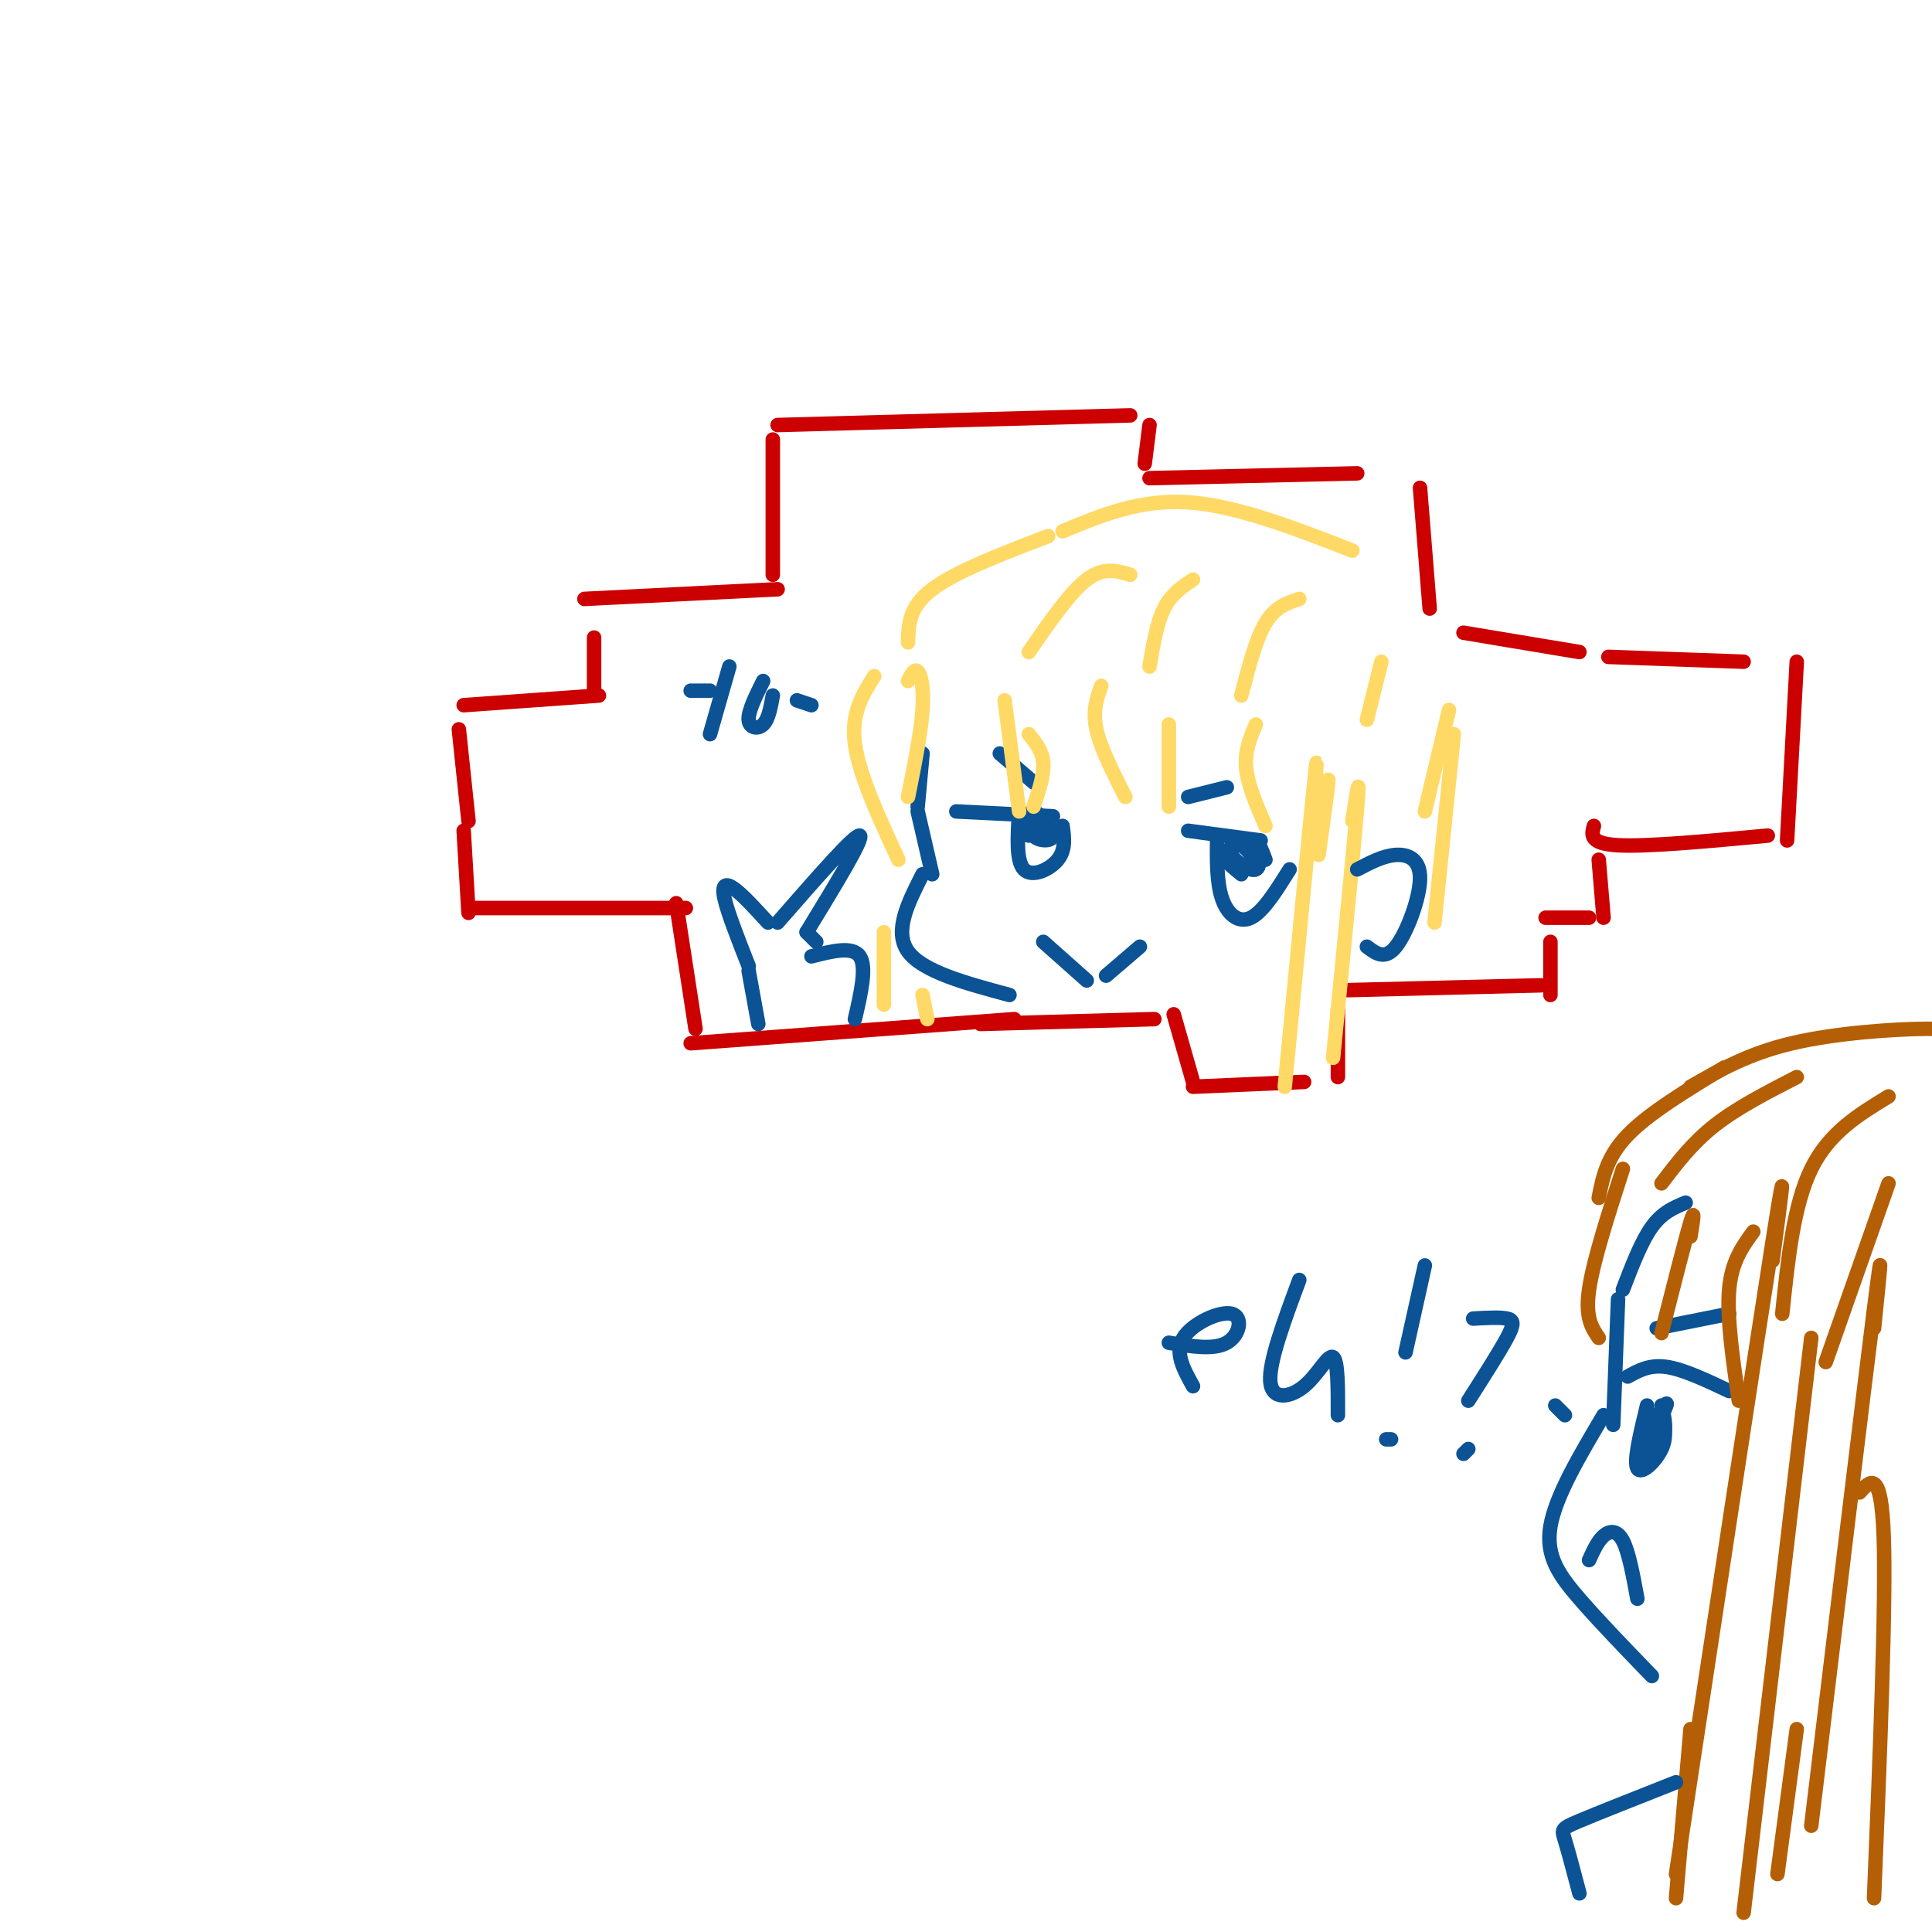 <svg viewBox='0 0 400 400' version='1.1' xmlns='http://www.w3.org/2000/svg' xmlns:xlink='http://www.w3.org/1999/xlink'><g fill='none' stroke='rgb(204,0,0)' stroke-width='3' stroke-linecap='round' stroke-linejoin='round'><path d='M95,151c0.000,0.000 2.000,19.000 2,19'/><path d='M96,146c0.000,0.000 28.000,-2.000 28,-2'/><path d='M123,144c0.000,0.000 0.000,-12.000 0,-12'/><path d='M121,124c0.000,0.000 40.000,-2.000 40,-2'/><path d='M160,119c0.000,0.000 0.000,-28.000 0,-28'/><path d='M161,88c0.000,0.000 73.000,-2.000 73,-2'/><path d='M238,88c0.000,0.000 -1.000,8.000 -1,8'/><path d='M238,99c0.000,0.000 43.000,-1.000 43,-1'/><path d='M294,101c0.000,0.000 2.000,25.000 2,25'/><path d='M303,131c0.000,0.000 24.000,4.000 24,4'/><path d='M96,172c0.000,0.000 1.000,17.000 1,17'/><path d='M97,188c0.000,0.000 45.000,0.000 45,0'/><path d='M140,187c0.000,0.000 4.000,26.000 4,26'/><path d='M143,216c0.000,0.000 67.000,-5.000 67,-5'/><path d='M203,212c0.000,0.000 36.000,-1.000 36,-1'/><path d='M243,210c0.000,0.000 4.000,14.000 4,14'/><path d='M247,225c0.000,0.000 23.000,-1.000 23,-1'/><path d='M277,223c0.000,0.000 0.000,-14.000 0,-14'/><path d='M279,205c0.000,0.000 40.000,-1.000 40,-1'/><path d='M321,206c0.000,0.000 0.000,-11.000 0,-11'/><path d='M320,190c0.000,0.000 9.000,0.000 9,0'/><path d='M332,190c0.000,0.000 -1.000,-12.000 -1,-12'/><path d='M330,171c-0.500,1.833 -1.000,3.667 5,4c6.000,0.333 18.500,-0.833 31,-2'/><path d='M333,136c0.000,0.000 28.000,1.000 28,1'/><path d='M372,137c0.000,0.000 -2.000,37.000 -2,37'/></g>
<g fill='none' stroke='rgb(11,83,148)' stroke-width='3' stroke-linecap='round' stroke-linejoin='round'><path d='M191,156c0.000,0.000 -1.000,11.000 -1,11'/><path d='M190,168c0.000,0.000 3.000,13.000 3,13'/><path d='M191,181c-3.000,5.917 -6.000,11.833 -3,16c3.000,4.167 12.000,6.583 21,9'/><path d='M198,168c0.000,0.000 20.000,1.000 20,1'/><path d='M211,168c-0.333,5.133 -0.667,10.267 1,12c1.667,1.733 5.333,0.067 7,-2c1.667,-2.067 1.333,-4.533 1,-7'/><path d='M246,172c0.000,0.000 15.000,2.000 15,2'/><path d='M252,173c-0.067,4.822 -0.133,9.644 1,13c1.133,3.356 3.467,5.244 6,4c2.533,-1.244 5.267,-5.622 8,-10'/><path d='M216,195c0.000,0.000 9.000,8.000 9,8'/><path d='M229,202c0.000,0.000 7.000,-6.000 7,-6'/><path d='M207,156c0.000,0.000 7.000,6.000 7,6'/><path d='M246,165c0.000,0.000 8.000,-2.000 8,-2'/><path d='M217,173c-0.045,-1.560 -0.089,-3.120 -1,-3c-0.911,0.120 -2.687,1.919 -2,3c0.687,1.081 3.839,1.445 4,0c0.161,-1.445 -2.668,-4.699 -4,-5c-1.332,-0.301 -1.166,2.349 -1,5'/><path d='M257,181c-2.012,-1.653 -4.023,-3.307 -3,-3c1.023,0.307 5.081,2.574 6,2c0.919,-0.574 -1.300,-3.989 -3,-5c-1.700,-1.011 -2.881,0.382 -2,2c0.881,1.618 3.823,3.462 5,3c1.177,-0.462 0.588,-3.231 0,-6'/><path d='M260,174c0.333,-0.333 1.167,1.833 2,4'/></g>
<g fill='none' stroke='rgb(255,217,102)' stroke-width='3' stroke-linecap='round' stroke-linejoin='round'><path d='M228,142c-0.917,2.583 -1.833,5.167 -1,9c0.833,3.833 3.417,8.917 6,14'/><path d='M242,150c0.000,0.000 0.000,17.000 0,17'/><path d='M208,145c0.000,0.000 3.000,23.000 3,23'/><path d='M213,152c1.417,1.750 2.833,3.500 3,6c0.167,2.500 -0.917,5.750 -2,9'/><path d='M188,141c0.667,-1.333 1.333,-2.667 2,-2c0.667,0.667 1.333,3.333 1,8c-0.333,4.667 -1.667,11.333 -3,18'/><path d='M181,140c-2.417,3.833 -4.833,7.667 -4,14c0.833,6.333 4.917,15.167 9,24'/><path d='M260,150c-1.167,2.750 -2.333,5.500 -2,9c0.333,3.500 2.167,7.750 4,12'/><path d='M274,166c0.583,-2.917 1.167,-5.833 1,-4c-0.167,1.833 -1.083,8.417 -2,15'/><path d='M272,166c0.500,-6.417 1.000,-12.833 0,-3c-1.000,9.833 -3.500,35.917 -6,62'/><path d='M280,170c0.833,-5.583 1.667,-11.167 1,-3c-0.667,8.167 -2.833,30.083 -5,52'/><path d='M183,193c0.000,0.000 0.000,15.000 0,15'/><path d='M191,206c0.000,0.000 1.000,5.000 1,5'/></g>
<g fill='none' stroke='rgb(11,83,148)' stroke-width='3' stroke-linecap='round' stroke-linejoin='round'><path d='M281,180c2.702,-1.417 5.405,-2.833 8,-3c2.595,-0.167 5.083,0.917 5,5c-0.083,4.083 -2.738,11.167 -5,14c-2.262,2.833 -4.131,1.417 -6,0'/></g>
<g fill='none' stroke='rgb(255,217,102)' stroke-width='3' stroke-linecap='round' stroke-linejoin='round'><path d='M188,133c0.083,-3.667 0.167,-7.333 5,-11c4.833,-3.667 14.417,-7.333 24,-11'/><path d='M220,110c8.000,-3.333 16.000,-6.667 26,-6c10.000,0.667 22.000,5.333 34,10'/><path d='M269,124c-2.500,0.833 -5.000,1.667 -7,5c-2.000,3.333 -3.500,9.167 -5,15'/><path d='M286,137c0.000,0.000 -3.000,12.000 -3,12'/><path d='M300,147c0.000,0.000 -5.000,21.000 -5,21'/><path d='M301,152c0.000,0.000 -4.000,39.000 -4,39'/><path d='M213,135c4.250,-6.167 8.500,-12.333 12,-15c3.500,-2.667 6.250,-1.833 9,-1'/><path d='M247,120c-2.250,1.500 -4.500,3.000 -6,6c-1.500,3.000 -2.250,7.500 -3,12'/></g>
<g fill='none' stroke='rgb(11,83,148)' stroke-width='3' stroke-linecap='round' stroke-linejoin='round'><path d='M349,249c-2.417,1.000 -4.833,2.000 -7,5c-2.167,3.000 -4.083,8.000 -6,13'/><path d='M335,269c0.000,0.000 -1.000,26.000 -1,26'/><path d='M332,293c-4.978,8.400 -9.956,16.800 -11,23c-1.044,6.200 1.844,10.200 6,15c4.156,4.800 9.578,10.400 15,16'/><path d='M337,285c2.250,-1.250 4.500,-2.500 8,-2c3.500,0.500 8.250,2.750 13,5'/><path d='M341,291c-1.400,5.778 -2.800,11.556 -2,13c0.800,1.444 3.800,-1.444 5,-4c1.200,-2.556 0.600,-4.778 0,-7'/><path d='M343,275c0.000,0.000 15.000,-3.000 15,-3'/><path d='M329,323c0.889,-1.956 1.778,-3.911 3,-5c1.222,-1.089 2.778,-1.311 4,1c1.222,2.311 2.111,7.156 3,12'/></g>
<g fill='none' stroke='rgb(180,95,6)' stroke-width='3' stroke-linecap='round' stroke-linejoin='round'><path d='M336,242c-3.083,9.583 -6.167,19.167 -7,25c-0.833,5.833 0.583,7.917 2,10'/><path d='M350,256c0.500,-3.167 1.000,-6.333 0,-3c-1.000,3.333 -3.500,13.167 -6,23'/><path d='M363,255c-2.250,3.083 -4.500,6.167 -5,12c-0.500,5.833 0.750,14.417 2,23'/><path d='M367,261c1.667,-12.583 3.333,-25.167 0,-4c-3.333,21.167 -11.667,76.083 -20,131'/><path d='M375,277c0.000,0.000 -14.000,119.000 -14,119'/><path d='M331,248c0.833,-4.250 1.667,-8.500 6,-13c4.333,-4.500 12.167,-9.250 20,-14'/><path d='M350,225c5.982,-3.435 11.964,-6.869 21,-9c9.036,-2.131 21.125,-2.958 28,-3c6.875,-0.042 8.536,0.702 11,3c2.464,2.298 5.732,6.149 9,10'/><path d='M388,275c1.083,-10.583 2.167,-21.167 0,-4c-2.167,17.167 -7.583,62.083 -13,107'/><path d='M385,309c2.250,-2.500 4.500,-5.000 5,9c0.500,14.000 -0.750,44.500 -2,75'/><path d='M344,245c3.167,-4.167 6.333,-8.333 11,-12c4.667,-3.667 10.833,-6.833 17,-10'/><path d='M391,227c-6.167,3.750 -12.333,7.500 -16,15c-3.667,7.500 -4.833,18.750 -6,30'/><path d='M391,245c0.000,0.000 -13.000,37.000 -13,37'/><path d='M350,358c0.000,0.000 -3.000,35.000 -3,35'/><path d='M372,358c0.000,0.000 -4.000,30.000 -4,30'/></g>
<g fill='none' stroke='rgb(11,83,148)' stroke-width='3' stroke-linecap='round' stroke-linejoin='round'><path d='M347,369c-8.044,3.178 -16.089,6.356 -20,8c-3.911,1.644 -3.689,1.756 -3,4c0.689,2.244 1.844,6.622 3,11'/><path d='M340,298c2.798,-4.387 5.595,-8.774 5,-7c-0.595,1.774 -4.583,9.708 -5,12c-0.417,2.292 2.738,-1.060 4,-4c1.262,-2.940 0.631,-5.470 0,-8'/><path d='M161,191c8.000,-9.167 16.000,-18.333 17,-18c1.000,0.333 -5.000,10.167 -11,20'/><path d='M159,191c-2.622,-2.867 -5.244,-5.733 -7,-7c-1.756,-1.267 -2.644,-0.933 -2,2c0.644,2.933 2.822,8.467 5,14'/><path d='M168,198c4.250,-1.083 8.500,-2.167 10,0c1.500,2.167 0.250,7.583 -1,13'/><path d='M155,201c0.000,0.000 2.000,11.000 2,11'/><path d='M169,195c0.000,0.000 -2.000,-2.000 -2,-2'/><path d='M151,138c0.000,0.000 -4.000,14.000 -4,14'/><path d='M143,143c0.000,0.000 4.000,0.000 4,0'/><path d='M158,141c-1.556,3.133 -3.111,6.267 -3,8c0.111,1.733 1.889,2.067 3,1c1.111,-1.067 1.556,-3.533 2,-6'/><path d='M165,145c0.000,0.000 3.000,1.000 3,1'/><path d='M242,278c4.649,0.768 9.298,1.536 12,0c2.702,-1.536 3.458,-5.375 1,-6c-2.458,-0.625 -8.131,1.964 -10,5c-1.869,3.036 0.065,6.518 2,10'/><path d='M269,265c-3.155,8.512 -6.310,17.024 -6,21c0.310,3.976 4.083,3.417 7,1c2.917,-2.417 4.976,-6.690 6,-6c1.024,0.690 1.012,6.345 1,12'/><path d='M295,262c0.000,0.000 -4.000,18.000 -4,18'/><path d='M288,298c0.000,0.000 -1.000,0.000 -1,0'/><path d='M305,273c2.778,-0.156 5.556,-0.311 7,0c1.444,0.311 1.556,1.089 0,4c-1.556,2.911 -4.778,7.956 -8,13'/><path d='M304,300c0.000,0.000 -1.000,1.000 -1,1'/><path d='M322,291c0.000,0.000 2.000,2.000 2,2'/></g>
</svg>
